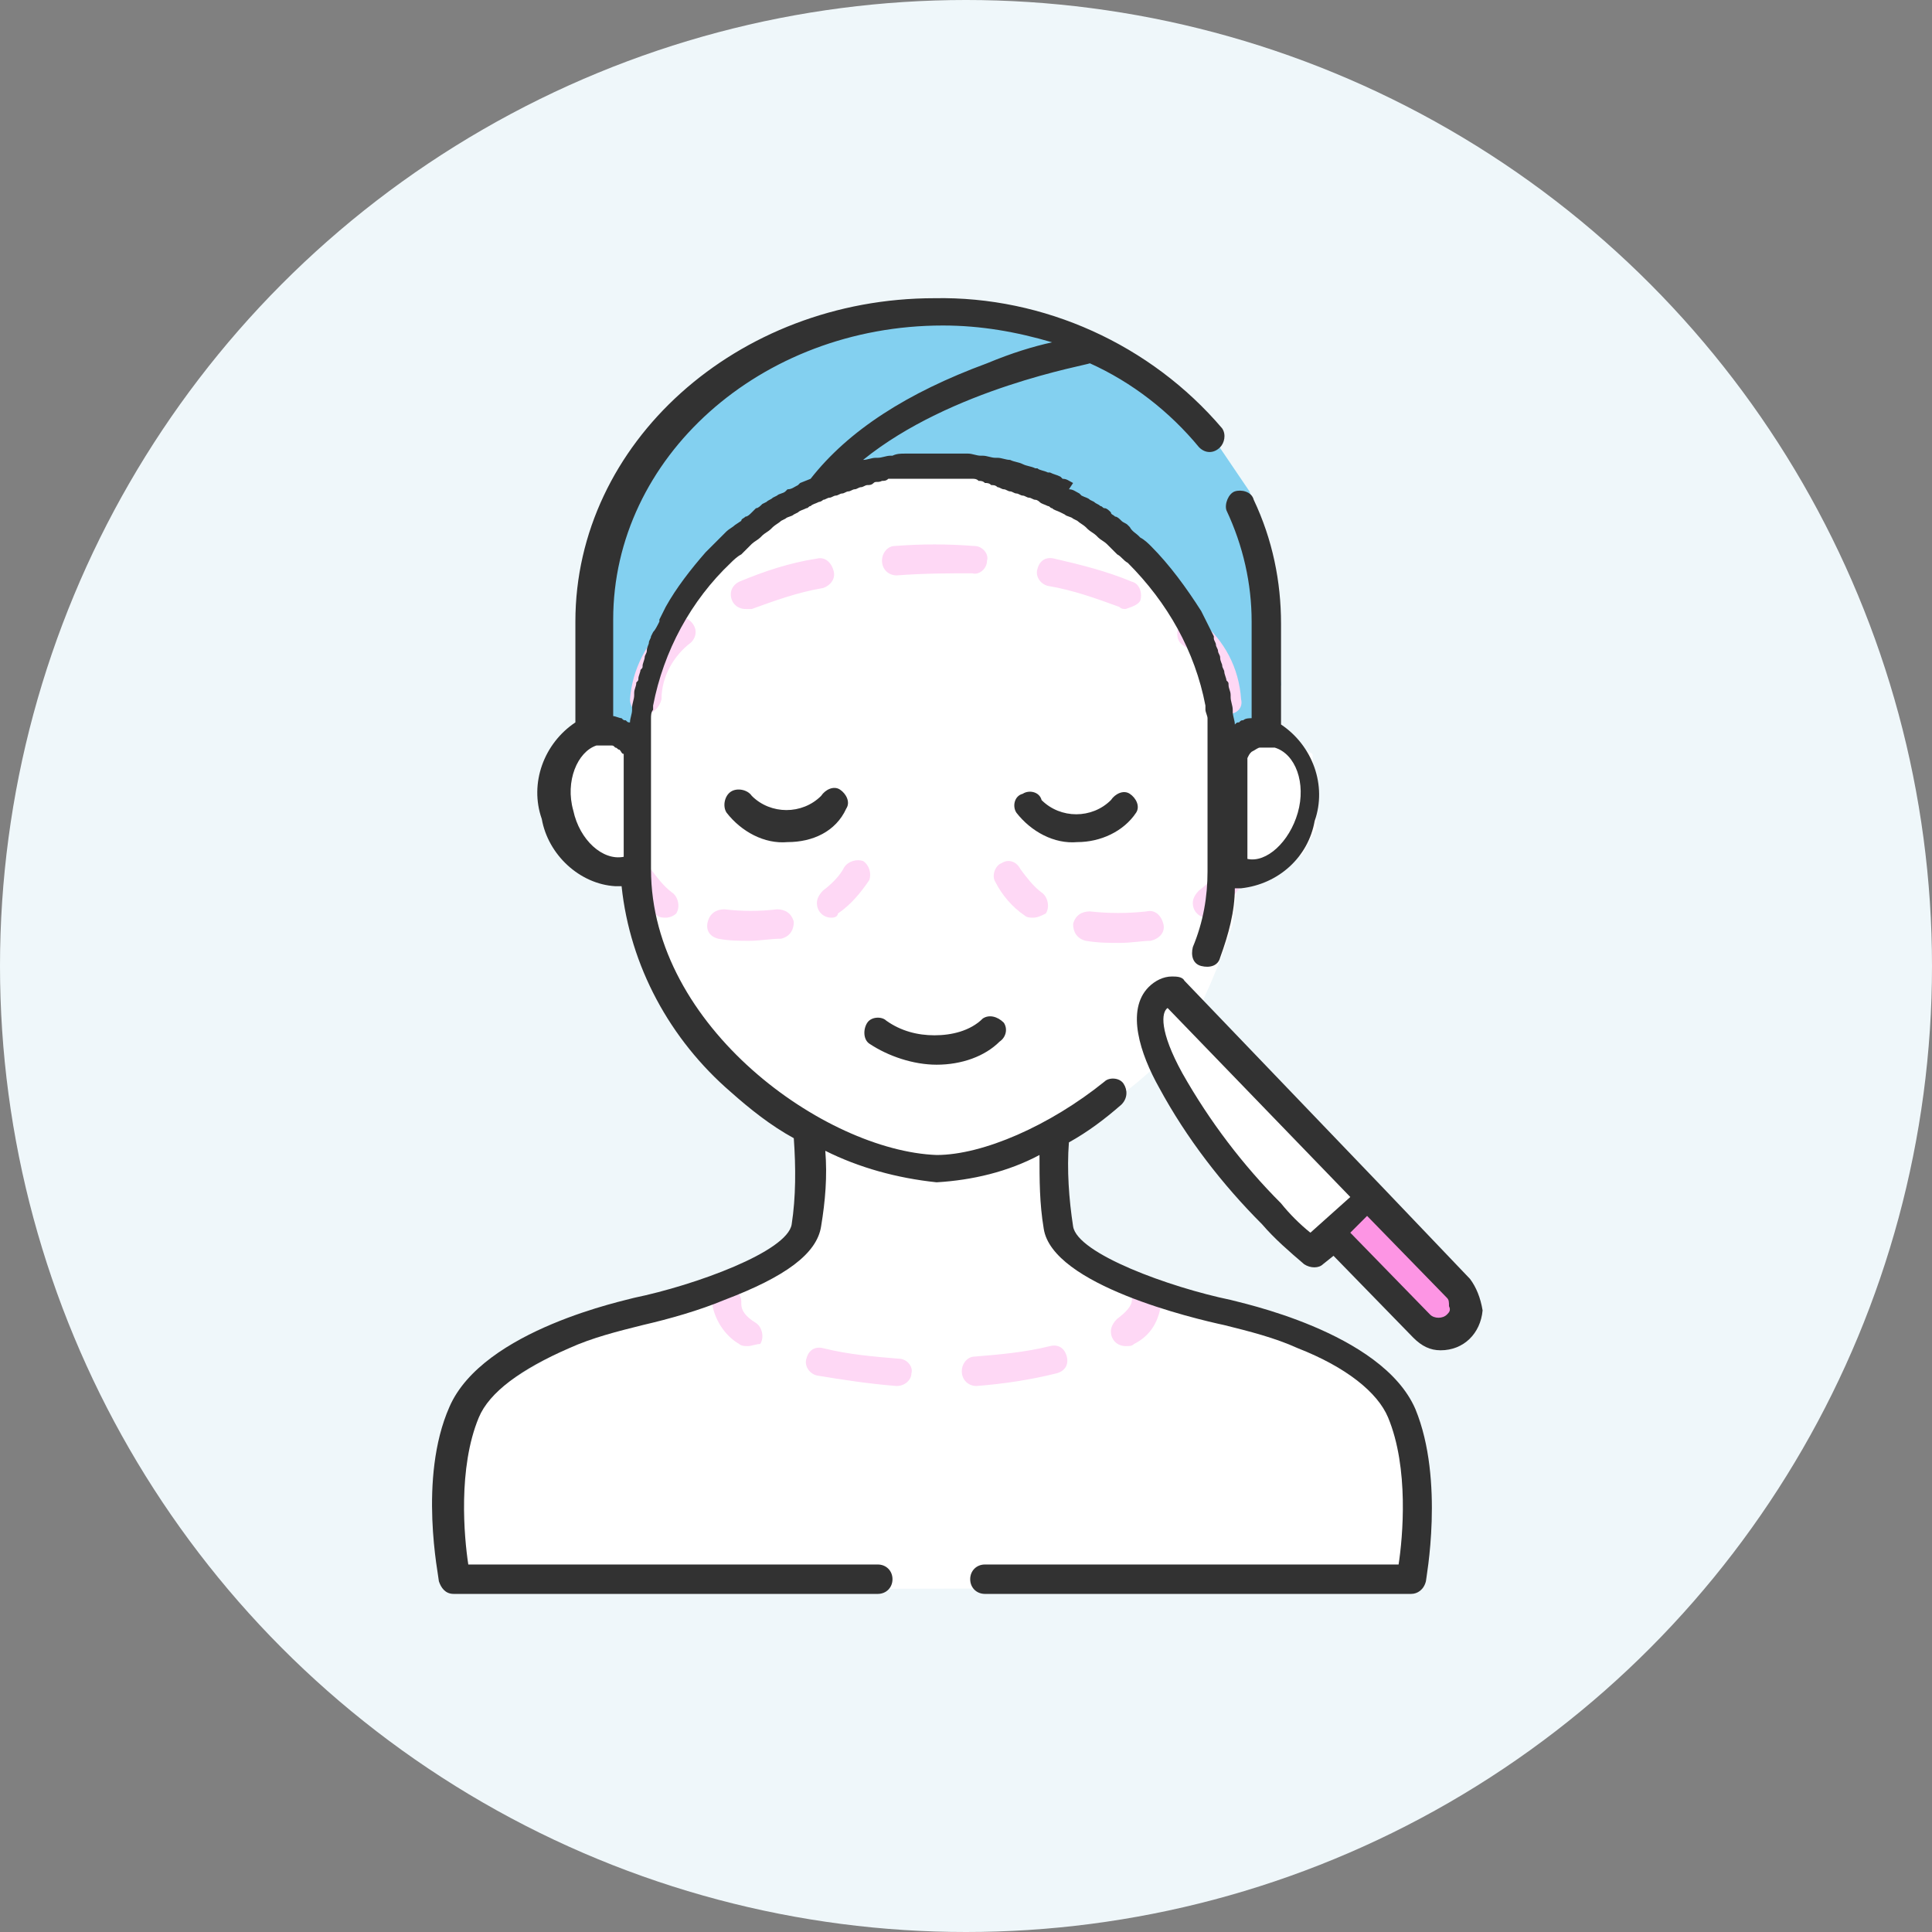 <?xml version="1.0" encoding="utf-8"?>
<!-- Generator: Adobe Illustrator 27.4.1, SVG Export Plug-In . SVG Version: 6.00 Build 0)  -->
<svg version="1.1" id="Layer_1" xmlns="http://www.w3.org/2000/svg" xmlns:xlink="http://www.w3.org/1999/xlink" x="0px" y="0px"
	 viewBox="0 0 92 92" style="enable-background:new 0 0 92 92;" xml:space="preserve">
<rect x="0" y="0" width="92" height="92" fill="#808080" stroke="none"/>
<style type="text/css">
	.st0{fill:#EFF7FA;}
	.st1{fill:none;}
	.st2{fill:#FFFFFF;}
	.st3{fill:#83D0F0;}
	.st4{fill:#323232;}
	.st5{fill:#FED8F5;}
	.st6{fill:#FD95E4;}
</style>
<circle class="st0" cx="46" cy="46" r="46"/>
<rect x="20.7" y="14.2" class="st1" width="49.8" height="61.8"/>
<g>
	<path class="st2" d="M39.2,23.3l-3.5,2l-3,2.9l-2.1,4.6v2.6l-1.9-0.6l-1.5,1l-0.6,1.3l0.1,2.1l0.6,1.5l1.1,1.1h1.9l0.4,2.9l1.4,3.5
		l4.1,4.5l2.3,1.6v2.6l-0.2,2.3l-1.6,1.5l-3.1,1.3l-5.7,1.6l-5.2,3.1l-1.3,2.4l0.1,3.8l0.3,2.8l45.1-0.1l0.5-2.9L67,68.2l-1.5-2.7
		L62.4,64l-5.1-1.8l-4.9-1.7l-1.9-1.4l-0.2-5.3l1.7-0.7c1.6-1,3-2.2,4.3-3.6c1-1.7,1.8-3.6,2.4-5.5l0.3-2.6l1.1,0.1l1.9-0.8l0.7-1.3
		l-0.2-3.5l-1.8-1L59,35.3L58,31l-2.9-4.4l-3.9-3L46,22.2l-5.8,0.6L39.2,23.3z"/>
	<path class="st3" d="M44.5,14.9l-6,1l-5,2.8l-3.7,4.4l-1.5,4.9l0.3,6.8l1.9,0.6l0.8-4.5l3.2-4.7l4.6-2.9l3.6-1l5,0.2l4.1,1.7
		l3.6,3.5l1.8,2.4l1.6,5.1l1.7-0.4l0.5-2.2l-0.5-6.1l-1-3.1l-2.1-3.1l-4-3.1l-5.6-2.4H44.5z"/>
	<path class="st4" d="M37.5,40.1c-1.1,0.1-2.2-0.5-2.9-1.4c-0.2-0.3-0.1-0.8,0.2-1s0.8-0.1,1,0.2c0,0,0,0,0,0c0.9,0.9,2.4,0.9,3.3,0
		c0,0,0,0,0,0c0.2-0.3,0.6-0.5,0.9-0.3c0.3,0.2,0.5,0.6,0.3,0.9c0,0,0,0,0,0C39.8,39.6,38.7,40.1,37.5,40.1"/>
	<path class="st4" d="M51.3,40.1c-1.1,0.1-2.2-0.5-2.9-1.4c-0.2-0.3-0.1-0.8,0.3-0.9c0.3-0.2,0.8-0.1,0.9,0.3c0,0,0,0,0,0
		c0.9,0.9,2.4,0.9,3.3,0c0,0,0,0,0,0c0.2-0.3,0.6-0.5,0.9-0.3c0.3,0.2,0.5,0.6,0.3,0.9c0,0,0,0,0,0C53.5,39.6,52.4,40.1,51.3,40.1"
		/>
	<path class="st4" d="M44.6,50.7c-1.1,0-2.3-0.4-3.2-1c-0.3-0.2-0.3-0.7-0.1-1c0.2-0.3,0.7-0.3,0.9-0.1c0.7,0.5,1.5,0.7,2.3,0.7
		c0.8,0,1.7-0.2,2.3-0.8c0.3-0.2,0.7-0.1,1,0.2c0.2,0.3,0.1,0.7-0.2,0.9C46.9,50.3,45.8,50.7,44.6,50.7"/>
	<path class="st5" d="M30.7,34c-0.4,0-0.7-0.3-0.7-0.7l0,0c0.1-1.4,0.8-2.8,1.9-3.7c0.3-0.3,0.7-0.3,1,0c0.3,0.3,0.3,0.7,0,1
		c0,0,0,0,0,0c-0.8,0.6-1.4,1.6-1.4,2.7C31.4,33.7,31.1,34,30.7,34L30.7,34 M58.5,34c-0.4,0-0.7-0.3-0.7-0.7c-0.1-1.1-0.6-2-1.5-2.6
		c-0.3-0.2-0.3-0.7-0.1-1c0.2-0.3,0.7-0.3,1-0.1c0,0,0,0,0,0c1.1,0.9,1.8,2.2,1.9,3.7C59.2,33.7,58.9,34,58.5,34L58.5,34z M35.5,29
		c-0.4,0-0.7-0.3-0.7-0.7c0-0.3,0.2-0.5,0.4-0.6c1.2-0.5,2.4-0.9,3.7-1.1c0.4-0.1,0.7,0.2,0.8,0.6c0.1,0.4-0.2,0.7-0.5,0.8
		c-1.2,0.2-2.3,0.6-3.4,1C35.7,29,35.6,29,35.5,29 M53.6,29c-0.1,0-0.2,0-0.3-0.1c-1.1-0.4-2.2-0.8-3.4-1c-0.4-0.1-0.6-0.5-0.5-0.8
		c0.1-0.4,0.4-0.6,0.8-0.5c1.3,0.3,2.5,0.6,3.7,1.1c0.4,0.1,0.5,0.6,0.4,0.9C54.2,28.8,53.9,28.9,53.6,29 M42.7,27.4
		c-0.4,0-0.7-0.3-0.7-0.7c0-0.4,0.3-0.7,0.6-0.7c1.3-0.1,2.5-0.1,3.8,0c0.4,0,0.7,0.4,0.6,0.7c0,0.4-0.4,0.7-0.7,0.6
		C45.2,27.3,44,27.3,42.7,27.4L42.7,27.4"/>
	<path class="st5" d="M31.7,43.7c-0.1,0-0.3,0-0.4-0.1c-0.6-0.4-1.1-0.9-1.5-1.6c-0.2-0.3-0.1-0.8,0.3-0.9c0.3-0.2,0.7-0.1,0.9,0.3
		c0.3,0.4,0.6,0.8,1,1.1c0.3,0.2,0.4,0.7,0.2,1C32.1,43.6,31.9,43.7,31.7,43.7"/>
	<path class="st5" d="M35.7,44.8c-0.5,0-1,0-1.5-0.1c-0.4-0.1-0.6-0.4-0.5-0.8c0.1-0.4,0.4-0.6,0.8-0.6c0.8,0.1,1.7,0.1,2.5,0
		c0.4,0,0.7,0.2,0.8,0.6c0,0.4-0.2,0.7-0.6,0.8C36.7,44.7,36.2,44.8,35.7,44.8"/>
	<path class="st5" d="M39.6,43.7c-0.4,0-0.7-0.3-0.7-0.7c0-0.2,0.1-0.4,0.3-0.6c0.4-0.3,0.8-0.7,1-1.1c0.2-0.3,0.6-0.4,0.9-0.3
		c0.3,0.2,0.4,0.6,0.3,0.9c-0.4,0.6-0.9,1.2-1.5,1.6C39.9,43.6,39.8,43.7,39.6,43.7"/>
	<path class="st5" d="M49.2,43.7c-0.1,0-0.3,0-0.4-0.1c-0.6-0.4-1.1-1-1.4-1.6c-0.2-0.3,0-0.8,0.3-0.9c0.3-0.2,0.7-0.1,0.9,0.3
		c0.3,0.4,0.6,0.8,1,1.1c0.3,0.2,0.4,0.7,0.2,1C49.6,43.6,49.4,43.7,49.2,43.7"/>
	<path class="st5" d="M53.3,44.9c-0.5,0-1,0-1.6-0.1c-0.4-0.1-0.6-0.4-0.6-0.8c0.1-0.4,0.4-0.6,0.8-0.6c0.9,0.1,1.8,0.1,2.7,0
		c0.4-0.1,0.7,0.2,0.8,0.6c0.1,0.4-0.2,0.7-0.6,0.8C54.4,44.8,53.9,44.9,53.3,44.9"/>
	<path class="st5" d="M57.5,43.7c-0.4,0-0.7-0.3-0.7-0.7c0-0.2,0.1-0.4,0.3-0.6c0.4-0.3,0.8-0.7,1-1.1c0.2-0.3,0.6-0.4,0.9-0.3
		c0.3,0.2,0.4,0.6,0.3,0.9c-0.4,0.6-0.9,1.2-1.4,1.6C57.8,43.7,57.6,43.7,57.5,43.7"/>
	<path class="st5" d="M53.6,64.1c-0.4,0-0.7-0.3-0.7-0.7c0-0.2,0.1-0.4,0.3-0.6c0.4-0.3,0.7-0.6,0.7-0.9c0-0.4,0.3-0.7,0.7-0.7
		c0.4,0,0.7,0.3,0.7,0.7c0,0,0,0,0,0.1c-0.1,0.9-0.5,1.6-1.3,2C53.9,64.1,53.8,64.1,53.6,64.1"/>
	<path class="st5" d="M46.5,66c-0.4,0-0.7-0.3-0.7-0.7c0-0.4,0.3-0.7,0.6-0.7c1.2-0.1,2.4-0.2,3.6-0.5c0.4-0.1,0.7,0.1,0.8,0.5
		c0.1,0.4-0.1,0.7-0.5,0.8c0,0,0,0,0,0C49.1,65.7,47.8,65.9,46.5,66L46.5,66 M42.7,66L42.7,66c-1.3-0.1-2.6-0.3-3.8-0.5
		c-0.4-0.1-0.6-0.5-0.5-0.8c0.1-0.4,0.4-0.6,0.8-0.5c1.2,0.3,2.4,0.4,3.6,0.5c0.4,0,0.7,0.4,0.6,0.7C43.4,65.7,43.1,66,42.7,66"/>
	<path class="st5" d="M35.6,64.1c-0.1,0-0.3,0-0.4-0.1c-0.7-0.4-1.2-1.2-1.3-2c0-0.4,0.3-0.7,0.7-0.7c0.4,0,0.7,0.3,0.7,0.7
		c0,0,0,0,0,0.1c0,0.3,0.2,0.6,0.7,0.9c0.3,0.2,0.4,0.7,0.2,1C36,64,35.8,64.1,35.6,64.1"/>
	<path class="st2" d="M55.8,47.2c-0.3,0-0.5,0.1-0.7,0.3c-1.3,1.3,1.1,5.9,5.4,10.3c0.6,0.7,1.3,1.3,1.9,1.9l2.8-2.7L55.8,47.2z"/>
	<path class="st6" d="M67.6,63.2c0.5,0.5,1.3,0.4,1.8-0.1c0.4-0.5,0.4-1.2,0-1.7L65.2,57l-1.8,1.8L67.6,63.2z"/>
	<path class="st4" d="M70,60.9l-4.2-4.4l-9.4-9.8c-0.1-0.2-0.4-0.2-0.6-0.2c-0.4,0-0.8,0.2-1.1,0.5c-1.1,1.1-0.4,3.2,0.5,4.8
		c1.3,2.4,3,4.6,4.9,6.5c0.6,0.7,1.3,1.3,2,1.9c0.3,0.2,0.7,0.2,0.9,0l0.5-0.4l3.8,3.9c0.4,0.4,0.8,0.6,1.3,0.6c1.1,0,1.9-0.8,2-1.9
		C70.5,61.8,70.3,61.3,70,60.9 M62.4,58.7c-0.5-0.4-1-0.9-1.4-1.4c-1.8-1.8-3.4-3.9-4.7-6.2c-1.1-2-1-2.9-0.7-3.1l0,0l8.7,9
		L62.4,58.7z M68.9,62.6c-0.2,0.2-0.6,0.2-0.8,0l-3.8-3.9l0.8-0.8l3.8,3.9c0.1,0.1,0.1,0.2,0.1,0.4C69.1,62.4,69,62.5,68.9,62.6"/>
	<path class="st4" d="M67.4,67.1c-1.6-3.7-8.5-5.1-8.8-5.2c-2.9-0.6-7.3-2.2-7.5-3.5c-0.2-1.3-0.3-2.7-0.2-4
		c0.9-0.5,1.7-1.1,2.5-1.8c0.3-0.3,0.3-0.7,0.1-1c-0.2-0.3-0.7-0.3-0.9-0.1c-2.6,2.1-5.8,3.5-8,3.5c-5.3-0.2-13.6-6.1-13.6-13.6
		v-5.1c0-0.2,0-0.4,0-0.6c0-0.1,0-0.1,0-0.2c0-0.1,0-0.2,0-0.3c0-0.1,0-0.3,0-0.4c0-0.1,0-0.2,0-0.3s0-0.2,0-0.3
		c0-0.1,0-0.3,0.1-0.4c0-0.1,0-0.2,0-0.2c0.5-2.6,1.8-5,3.7-6.8l0,0c0.1-0.1,0.3-0.3,0.5-0.4l0,0c0.1-0.1,0.3-0.3,0.4-0.4l0.1-0.1
		c0.1-0.1,0.3-0.2,0.4-0.3l0.1-0.1c0.1-0.1,0.3-0.2,0.4-0.3l0.1-0.1c0.1-0.1,0.3-0.2,0.4-0.3l0.2-0.1c0.1-0.1,0.3-0.1,0.4-0.2
		l0.2-0.1c0.1-0.1,0.2-0.1,0.4-0.2c0.1,0,0.1-0.1,0.2-0.1c0.1-0.1,0.2-0.1,0.4-0.2c0.1,0,0.2-0.1,0.2-0.1c0.1,0,0.2-0.1,0.3-0.1
		c0.1,0,0.2-0.1,0.3-0.1c0.1,0,0.2-0.1,0.3-0.1c0.1,0,0.2-0.1,0.3-0.1c0.1,0,0.2-0.1,0.3-0.1c0.1,0,0.2-0.1,0.3-0.1
		c0.1,0,0.2-0.1,0.3-0.1c0.1,0,0.2,0,0.3-0.1s0.2,0,0.4-0.1c0.1,0,0.2,0,0.3-0.1c0.1,0,0.2,0,0.4,0c0.1,0,0.2,0,0.3,0
		c0.1,0,0.3,0,0.4,0c0.1,0,0.2,0,0.2,0c0.2,0,0.5,0,0.7,0c0.2,0,0.5,0,0.7,0c0.1,0,0.2,0,0.2,0c0.1,0,0.3,0,0.4,0c0.1,0,0.2,0,0.3,0
		c0.1,0,0.3,0,0.4,0c0.1,0,0.2,0,0.3,0.1c0.1,0,0.2,0,0.3,0.1c0.1,0,0.2,0,0.3,0.1c0.1,0,0.2,0,0.3,0.1c0.1,0,0.2,0.1,0.3,0.1
		s0.2,0.1,0.3,0.1c0.1,0,0.2,0.1,0.3,0.1c0.1,0,0.2,0.1,0.3,0.1c0.1,0,0.2,0.1,0.3,0.1c0.1,0,0.2,0.1,0.3,0.1c0.1,0,0.2,0.1,0.2,0.1
		c0.1,0.1,0.2,0.1,0.4,0.2c0.1,0,0.1,0.1,0.2,0.1c0.1,0.1,0.2,0.1,0.4,0.2l0.2,0.1c0.1,0.1,0.3,0.1,0.4,0.2l0.2,0.1
		c0.1,0.1,0.3,0.2,0.4,0.3l0.1,0.1c0.1,0.1,0.3,0.2,0.4,0.3l0.1,0.1c0.1,0.1,0.3,0.2,0.4,0.3l0.1,0.1c0.1,0.1,0.3,0.3,0.4,0.4l0,0
		c0.2,0.1,0.3,0.3,0.5,0.4l0,0c1.9,1.9,3.2,4.2,3.7,6.8c0,0.1,0,0.1,0,0.2c0,0.1,0.1,0.3,0.1,0.4c0,0.1,0,0.2,0,0.4
		c0,0.1,0,0.2,0,0.3c0,0.1,0,0.3,0,0.4c0,0.1,0,0.2,0,0.3c0,0.1,0,0.1,0,0.2c0,0.2,0,0.4,0,0.6v5.1c0,1.2-0.2,2.4-0.7,3.6
		c-0.1,0.4,0,0.8,0.4,0.9c0.4,0.1,0.8,0,0.9-0.4l0,0c0.4-1.1,0.7-2.2,0.7-3.3c0.1,0,0.2,0,0.3,0c1.8-0.2,3.2-1.5,3.5-3.2
		c0.6-1.7-0.1-3.6-1.6-4.6v-4.8c0-2-0.4-4-1.3-5.9c-0.1-0.4-0.6-0.5-0.9-0.4s-0.5,0.6-0.4,0.9c0,0,0,0,0,0c0.8,1.7,1.2,3.5,1.2,5.3
		v4.6c-0.1,0-0.3,0-0.4,0.1l0,0c-0.1,0-0.1,0-0.2,0.1l0,0c-0.1,0-0.1,0-0.2,0.1l0,0c0,0,0,0,0,0c0-0.2-0.1-0.4-0.1-0.6
		c0,0,0-0.1,0-0.1c0-0.2-0.1-0.4-0.1-0.6c0,0,0-0.1,0-0.1c0-0.2-0.1-0.3-0.1-0.5c0-0.1,0-0.1-0.1-0.2c0-0.1-0.1-0.3-0.1-0.4
		c0-0.1-0.1-0.2-0.1-0.3c0-0.1-0.1-0.2-0.1-0.4c0-0.1-0.1-0.2-0.1-0.3c0-0.1-0.1-0.2-0.1-0.3c0-0.1-0.1-0.2-0.1-0.3l0-0.1
		c-0.1-0.2-0.2-0.4-0.3-0.6l0,0c-0.1-0.2-0.2-0.4-0.3-0.6v0c-0.7-1.1-1.5-2.2-2.4-3.1l0,0c-0.1-0.1-0.3-0.3-0.5-0.4l-0.1-0.1
		c-0.1-0.1-0.3-0.2-0.4-0.4l-0.1-0.1c-0.1-0.1-0.2-0.1-0.3-0.2c-0.1-0.1-0.2-0.2-0.3-0.2c-0.1-0.1-0.2-0.1-0.2-0.2
		c-0.1-0.1-0.2-0.2-0.3-0.2c-0.1,0-0.1-0.1-0.2-0.1c-0.1-0.1-0.2-0.1-0.3-0.2l-0.2-0.1c-0.1-0.1-0.2-0.1-0.4-0.2l-0.1-0.1
		c-0.2-0.1-0.3-0.2-0.5-0.2L51.1,23c-0.2-0.1-0.3-0.2-0.5-0.2l-0.1-0.1c-0.2-0.1-0.3-0.1-0.5-0.2l-0.1,0c-0.2-0.1-0.4-0.1-0.5-0.2
		l-0.1,0c-0.2-0.1-0.4-0.1-0.6-0.2h0c-0.2-0.1-0.4-0.1-0.6-0.2l0,0c-0.2,0-0.4-0.1-0.6-0.1l-0.1,0c-0.2,0-0.4-0.1-0.6-0.1l-0.1,0
		c-0.2,0-0.4-0.1-0.6-0.1l-0.1,0c-0.2,0-0.4,0-0.6,0h-0.1c-0.2,0-0.4,0-0.7,0s-0.4,0-0.7,0h-0.1c-0.2,0-0.4,0-0.6,0l-0.1,0
		c-0.2,0-0.4,0-0.6,0.1l-0.1,0c-0.2,0-0.4,0.1-0.6,0.1l-0.1,0c-0.2,0-0.4,0.1-0.6,0.1c4.2-3.4,10.6-4.5,10.8-4.6
		c2,0.9,3.8,2.3,5.2,4c0.3,0.3,0.7,0.3,1,0c0.2-0.2,0.3-0.6,0.1-0.9c-3.4-4-8.5-6.3-13.7-6.2c-9.4,0-17.1,6.9-17.1,15.4v4.8
		c-1.5,1-2.2,2.9-1.6,4.6c0.3,1.7,1.8,3.1,3.5,3.2c0.1,0,0.2,0,0.3,0c0.4,3.8,2.3,7.3,5.2,9.8c0.9,0.8,1.9,1.6,3,2.2c0,0,0,0,0,0
		c0.1,1.4,0.1,2.8-0.1,4.1c-0.2,1.3-4.6,2.9-7.5,3.5c-0.3,0.1-7.2,1.5-8.8,5.2c-1.5,3.4-0.5,8.1-0.5,8.3c0.1,0.3,0.3,0.6,0.7,0.6
		h20.2c0.4,0,0.7-0.3,0.7-0.7c0-0.4-0.3-0.7-0.7-0.7H22.3c-0.2-1.3-0.5-4.6,0.5-7c0.5-1.2,2-2.3,4.3-3.3c1.1-0.5,2.3-0.8,3.5-1.1
		c1.3-0.3,2.7-0.7,3.9-1.2c2.9-1.1,4.4-2.2,4.6-3.5c0.2-1.2,0.3-2.4,0.2-3.6c1.6,0.8,3.4,1.3,5.3,1.5h0c1.7-0.1,3.4-0.5,4.9-1.3
		c0,1.2,0,2.3,0.2,3.5c0.4,2.7,7.2,4.3,8.6,4.6c1.2,0.3,2.4,0.6,3.5,1.1c2.3,0.9,3.8,2.1,4.3,3.3c1,2.4,0.7,5.7,0.5,7H46.9
		c-0.4,0-0.7,0.3-0.7,0.7s0.3,0.7,0.7,0.7c0,0,0,0,0.1,0h20.2c0.3,0,0.6-0.2,0.7-0.6C67.9,75.2,68.8,70.5,67.4,67.1 M59.6,35.8
		L59.6,35.8c0.2-0.1,0.3-0.2,0.4-0.2l0,0c0,0,0.1,0,0.1,0l0.1,0c0,0,0.1,0,0.1,0h0.1c0,0,0.1,0,0.1,0h0c0.1,0,0.1,0,0.2,0h0
		c1,0.3,1.5,1.7,1.1,3.1c-0.4,1.4-1.5,2.4-2.4,2.2v-4.4c0-0.1,0-0.3,0-0.4c0,0,0,0,0,0v0l0,0C59.5,35.9,59.5,35.9,59.6,35.8
		C59.5,35.9,59.5,35.9,59.6,35.8C59.6,35.9,59.6,35.9,59.6,35.8 M29.7,35.9c0,0.2,0,0.3,0,0.5v4.4c-1,0.2-2.1-0.8-2.4-2.2
		c-0.4-1.4,0.2-2.8,1.1-3.1h0c0.1,0,0.1,0,0.2,0h0c0,0,0.1,0,0.1,0h0c0.1,0,0.1,0,0.2,0h0c0.1,0,0.1,0,0.2,0l0,0
		c0.1,0,0.1,0,0.2,0.1l0,0c0.1,0,0.1,0.1,0.2,0.1l0,0C29.6,35.8,29.6,35.9,29.7,35.9C29.7,35.9,29.7,35.9,29.7,35.9 M31,30.3
		c0,0.1-0.1,0.2-0.1,0.3c0,0.1-0.1,0.2-0.1,0.4c0,0.1-0.1,0.2-0.1,0.3c0,0.1-0.1,0.3-0.1,0.4c0,0.1,0,0.1-0.1,0.2
		c0,0.1-0.1,0.3-0.1,0.4c0,0.1,0,0.1-0.1,0.2c0,0.2-0.1,0.3-0.1,0.5c0,0,0,0.1,0,0.1c0,0.2-0.1,0.4-0.1,0.6c0,0,0,0.1,0,0.1
		c0,0.2-0.1,0.4-0.1,0.6c0,0,0,0,0,0l0,0c-0.1,0-0.1,0-0.2-0.1l0,0c-0.1,0-0.1,0-0.2-0.1l0,0c-0.1,0-0.3-0.1-0.4-0.1v-4.6
		c0-7.7,7-14,15.7-14c1.8,0,3.5,0.3,5.2,0.8c-0.9,0.2-1.9,0.5-3.1,1c-3.8,1.4-6.6,3.2-8.4,5.5c0,0,0,0,0,0L38.1,23L38,23.1
		c-0.2,0.1-0.3,0.2-0.5,0.2l-0.1,0.1c-0.1,0.1-0.3,0.1-0.4,0.2l-0.2,0.1c-0.1,0.1-0.2,0.1-0.3,0.2l-0.2,0.1
		c-0.1,0.1-0.2,0.2-0.3,0.2c-0.1,0.1-0.1,0.1-0.2,0.2c-0.1,0.1-0.2,0.2-0.3,0.2c-0.1,0.1-0.2,0.1-0.2,0.2L35,25
		c-0.1,0.1-0.3,0.2-0.4,0.3l-0.1,0.1c-0.1,0.1-0.3,0.3-0.4,0.4l0,0c-0.2,0.2-0.3,0.3-0.5,0.5l0,0c-0.7,0.8-1.4,1.7-1.9,2.6l0,0
		c-0.1,0.2-0.2,0.4-0.3,0.6l0,0.1c-0.1,0.2-0.2,0.4-0.3,0.5L31,30.3"/>
</g>
</svg>
